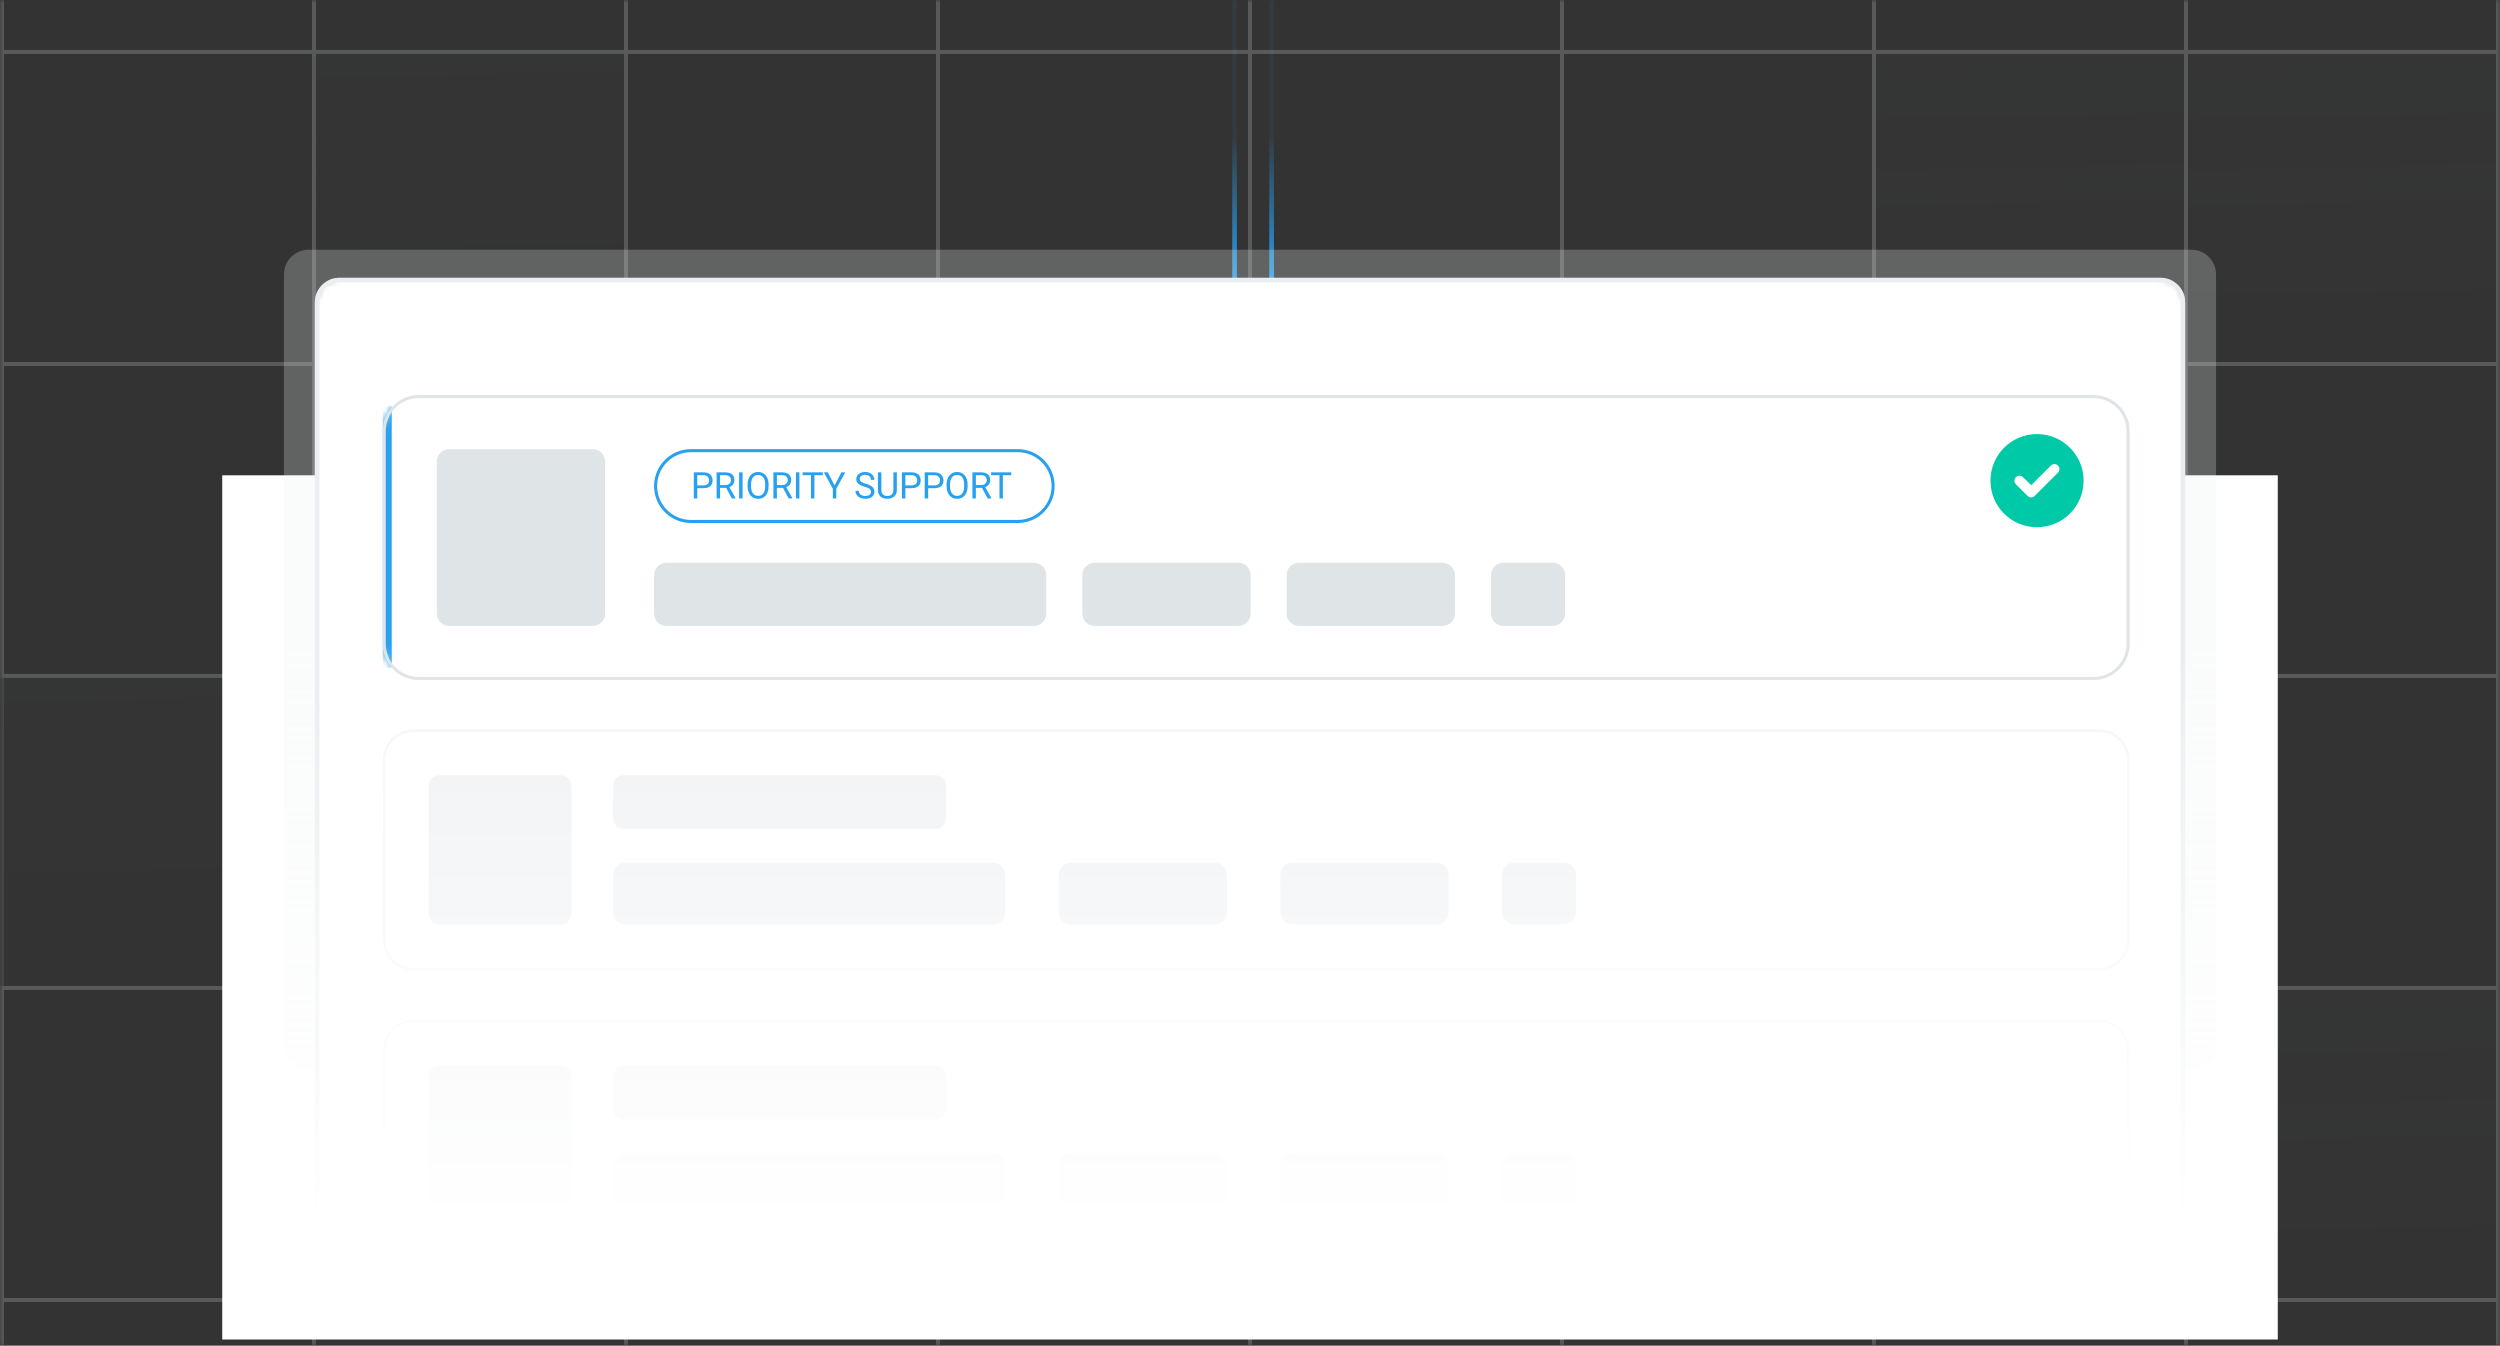 <svg width="405" height="218" viewBox="0 0 405 218" fill="none" xmlns="http://www.w3.org/2000/svg">
<rect x="0" y="0" width="405" height="218" fill="#333333" stroke="none"/>
<g clip-path="url(#clip0_558_875)">
<mask id="mask0_558_875" style="mask-type:luminance" maskUnits="userSpaceOnUse" x="0" y="0" width="405" height="218">
<path d="M405 0H0V218H405V0Z" fill="white"/>
</mask>
<g mask="url(#mask0_558_875)">
<path d="M206 -17.016V48.984" stroke="url(#paint0_linear_558_875)" stroke-width="0.75"/>
<path d="M200 -17.016V48.984" stroke="url(#paint1_linear_558_875)" stroke-width="0.75"/>
<g opacity="0.2">
<path d="M50.865 -42.133H0.32V8.412H50.865V-42.133Z" stroke="#EAEEF0" stroke-width="0.64"/>
<path d="M101.41 -42.133H50.865V8.412H101.41V-42.133Z" stroke="#EAEEF0" stroke-width="0.64"/>
<path d="M151.955 -42.133H101.41V8.412H151.955V-42.133Z" stroke="#EAEEF0" stroke-width="0.64"/>
<path d="M202.5 -42.133H151.955V8.412H202.5V-42.133Z" stroke="#EAEEF0" stroke-width="0.64"/>
<path d="M253.045 -42.133H202.5V8.412H253.045V-42.133Z" stroke="#EAEEF0" stroke-width="0.64"/>
<path d="M303.59 -42.133H253.045V8.412H303.59V-42.133Z" stroke="#EAEEF0" stroke-width="0.64"/>
<path d="M354.135 -42.133H303.59V8.412H354.135V-42.133Z" stroke="#EAEEF0" stroke-width="0.64"/>
<path d="M404.68 -42.133H354.135V8.412H404.68V-42.133Z" stroke="#EAEEF0" stroke-width="0.64"/>
<path d="M50.865 8.414H0.32V58.959H50.865V8.414Z" stroke="#EAEEF0" stroke-width="0.64"/>
<path opacity="0.5" d="M101.41 8.414H50.865V58.959H101.41V8.414Z" fill="url(#paint2_linear_558_875)" stroke="#EAEEF0" stroke-width="0.64"/>
<path d="M151.955 8.414H101.41V58.959H151.955V8.414Z" stroke="#EAEEF0" stroke-width="0.64"/>
<path d="M202.5 8.414H151.955V58.959H202.5V8.414Z" stroke="#EAEEF0" stroke-width="0.64"/>
<path d="M253.045 8.414H202.5V58.959H253.045V8.414Z" stroke="#EAEEF0" stroke-width="0.64"/>
<path d="M303.59 8.414H253.045V58.959H303.59V8.414Z" stroke="#EAEEF0" stroke-width="0.64"/>
<path d="M354.135 8.414H303.59V58.959H354.135V8.414Z" fill="url(#paint3_linear_558_875)" stroke="#EAEEF0" stroke-width="0.64"/>
<path d="M404.68 8.414H354.135V58.959H404.68V8.414Z" fill="url(#paint4_linear_558_875)" stroke="#EAEEF0" stroke-width="0.64"/>
<path d="M50.865 58.961H0.32V109.506H50.865V58.961Z" stroke="#EAEEF0" stroke-width="0.64"/>
<path d="M101.41 58.961H50.865V109.506H101.41V58.961Z" stroke="#EAEEF0" stroke-width="0.64"/>
<path d="M151.955 58.961H101.41V109.506H151.955V58.961Z" stroke="#EAEEF0" stroke-width="0.64"/>
<path d="M202.5 58.961H151.955V109.506H202.5V58.961Z" stroke="#EAEEF0" stroke-width="0.64"/>
<path d="M253.045 58.961H202.5V109.506H253.045V58.961Z" stroke="#EAEEF0" stroke-width="0.64"/>
<path d="M303.59 58.961H253.045V109.506H303.59V58.961Z" stroke="#EAEEF0" stroke-width="0.64"/>
<path d="M354.135 58.961H303.59V109.506H354.135V58.961Z" stroke="#EAEEF0" stroke-width="0.64"/>
<path d="M404.68 58.961H354.135V109.506H404.68V58.961Z" stroke="#EAEEF0" stroke-width="0.64"/>
<path opacity="0.5" d="M50.865 109.5H0.32V160.045H50.865V109.5Z" fill="url(#paint5_linear_558_875)" stroke="#EAEEF0" stroke-width="0.64"/>
<path d="M101.41 109.5H50.865V160.045H101.41V109.5Z" stroke="#EAEEF0" stroke-width="0.64"/>
<path d="M151.955 109.5H101.41V160.045H151.955V109.5Z" stroke="#EAEEF0" stroke-width="0.64"/>
<path d="M202.5 109.5H151.955V160.045H202.5V109.5Z" fill="url(#paint6_linear_558_875)" stroke="#EAEEF0" stroke-width="0.64"/>
<path d="M253.045 109.5H202.5V160.045H253.045V109.5Z" stroke="#EAEEF0" stroke-width="0.64"/>
<path d="M303.59 109.5H253.045V160.045H303.59V109.5Z" fill="url(#paint7_linear_558_875)" stroke="#EAEEF0" stroke-width="0.64"/>
<path d="M354.135 109.5H303.59V160.045H354.135V109.5Z" fill="url(#paint8_linear_558_875)" stroke="#EAEEF0" stroke-width="0.64"/>
<path d="M404.68 109.5H354.135V160.045H404.68V109.5Z" stroke="#EAEEF0" stroke-width="0.64"/>
<path d="M50.865 160.047H0.32V210.592H50.865V160.047Z" stroke="#EAEEF0" stroke-width="0.64"/>
<path d="M101.41 160.047H50.865V210.592H101.41V160.047Z" fill="url(#paint9_linear_558_875)" stroke="#EAEEF0" stroke-width="0.64"/>
<path d="M151.955 160.047H101.41V210.592H151.955V160.047Z" stroke="#EAEEF0" stroke-width="0.64"/>
<path d="M202.5 160.047H151.955V210.592H202.5V160.047Z" stroke="#EAEEF0" stroke-width="0.64"/>
<path d="M253.045 160.047H202.5V210.592H253.045V160.047Z" stroke="#EAEEF0" stroke-width="0.64"/>
<path d="M303.59 160.047H253.045V210.592H303.59V160.047Z" stroke="#EAEEF0" stroke-width="0.64"/>
<path d="M354.135 160.047H303.59V210.592H354.135V160.047Z" stroke="#EAEEF0" stroke-width="0.64"/>
<path d="M404.68 160.047H354.135V210.592H404.68V160.047Z" fill="url(#paint10_linear_558_875)" stroke="#EAEEF0" stroke-width="0.64"/>
<path d="M50.865 210.594H0.32V261.139H50.865V210.594Z" stroke="#EAEEF0" stroke-width="0.64"/>
<path opacity="0.5" d="M101.41 210.594H50.865V261.139H101.41V210.594Z" fill="url(#paint11_linear_558_875)" stroke="#EAEEF0" stroke-width="0.64"/>
<path d="M151.955 210.594H101.41V261.139H151.955V210.594Z" stroke="#EAEEF0" stroke-width="0.64"/>
<path d="M202.5 210.594H151.955V261.139H202.5V210.594Z" stroke="#EAEEF0" stroke-width="0.64"/>
<path d="M253.045 210.594H202.5V261.139H253.045V210.594Z" stroke="#EAEEF0" stroke-width="0.64"/>
<path d="M303.59 210.594H253.045V261.139H303.59V210.594Z" stroke="#EAEEF0" stroke-width="0.64"/>
<path opacity="0.5" d="M354.135 210.594H303.59V261.139H354.135V210.594Z" fill="url(#paint12_linear_558_875)" stroke="#EAEEF0" stroke-width="0.64"/>
<path d="M404.68 210.594H354.135V261.139H404.68V210.594Z" stroke="#EAEEF0" stroke-width="0.64"/>
</g>
<path d="M369 77H36V217H369V77Z" fill="white"/>
<mask id="mask1_558_875" style="mask-type:alpha" maskUnits="userSpaceOnUse" x="39" y="19" width="333" height="205">
<path d="M372 19.453H39V223.453H372V19.453Z" fill="url(#paint13_linear_558_875)"/>
</mask>
<g mask="url(#mask1_558_875)">
<g opacity="0.25">
<path d="M46 44.453C46 42.244 47.791 40.453 50 40.453H355C357.209 40.453 359 42.244 359 44.453V169.453C359 171.662 357.209 173.453 355 173.453H50C47.791 173.453 46 171.662 46 169.453V44.453Z" fill="#EAEEF0"/>
</g>
<mask id="mask2_558_875" style="mask-type:luminance" maskUnits="userSpaceOnUse" x="51" y="45" width="303" height="156">
<path d="M350 45H55C52.791 45 51 46.791 51 49V197C51 199.209 52.791 201 55 201H350C352.209 201 354 199.209 354 197V49C354 46.791 352.209 45 350 45Z" fill="white"/>
</mask>
<g mask="url(#mask2_558_875)">
<path d="M350 45H55C52.791 45 51 46.791 51 49V197C51 199.209 52.791 201 55 201H350C352.209 201 354 199.209 354 197V49C354 46.791 352.209 45 350 45Z" fill="white"/>
<mask id="mask3_558_875" style="mask-type:luminance" maskUnits="userSpaceOnUse" x="62" y="64" width="283" height="47">
<path d="M339.158 64H67.842C64.616 64 62 66.616 62 69.842V104.318C62 107.545 64.616 110.16 67.842 110.16H339.158C342.384 110.16 345 107.545 345 104.318V69.842C345 66.616 342.384 64 339.158 64Z" fill="white"/>
</mask>
<g mask="url(#mask3_558_875)">
<path d="M339.158 64H67.842C64.616 64 62 66.616 62 69.842V104.318C62 107.545 64.616 110.16 67.842 110.16H339.158C342.384 110.16 345 107.545 345 104.318V69.842C345 66.616 342.384 64 339.158 64Z" fill="white"/>
<path d="M96.044 72.766H72.746C71.651 72.766 70.763 73.653 70.763 74.748V99.416C70.763 100.512 71.651 101.399 72.746 101.399H96.044C97.139 101.399 98.027 100.512 98.027 99.416V74.748C98.027 73.653 97.139 72.766 96.044 72.766Z" fill="#DFE4E7"/>
<path d="M113.957 79.089H112.827V78.633H113.957C114.175 78.633 114.353 78.599 114.488 78.529C114.624 78.459 114.722 78.362 114.784 78.238C114.848 78.115 114.88 77.973 114.88 77.814C114.88 77.669 114.848 77.533 114.784 77.405C114.722 77.277 114.624 77.174 114.488 77.097C114.353 77.018 114.175 76.978 113.957 76.978H112.957V80.748H112.397V76.519H113.957C114.276 76.519 114.546 76.574 114.767 76.684C114.988 76.795 115.155 76.948 115.269 77.143C115.384 77.337 115.441 77.559 115.441 77.809C115.441 78.08 115.384 78.311 115.269 78.503C115.155 78.694 114.988 78.841 114.767 78.941C114.546 79.04 114.276 79.089 113.957 79.089ZM116.09 76.519H117.49C117.807 76.519 118.076 76.567 118.294 76.664C118.515 76.761 118.683 76.904 118.797 77.094C118.913 77.282 118.971 77.513 118.971 77.788C118.971 77.982 118.931 78.159 118.852 78.32C118.775 78.478 118.662 78.614 118.515 78.726C118.37 78.837 118.196 78.919 117.992 78.973L117.836 79.034H116.52L116.514 78.578H117.507C117.709 78.578 117.876 78.543 118.01 78.474C118.143 78.402 118.244 78.306 118.312 78.186C118.38 78.066 118.414 77.933 118.414 77.788C118.414 77.626 118.382 77.483 118.318 77.361C118.254 77.239 118.153 77.145 118.016 77.079C117.88 77.012 117.705 76.978 117.49 76.978H116.651V80.748H116.09V76.519ZM118.562 80.748L117.533 78.831L118.117 78.828L119.16 80.713V80.748H118.562ZM120.297 76.519V80.748H119.737V76.519H120.297ZM124.513 78.5V78.767C124.513 79.085 124.473 79.369 124.394 79.621C124.315 79.873 124.2 80.087 124.051 80.263C123.902 80.439 123.723 80.574 123.514 80.667C123.307 80.76 123.074 80.806 122.817 80.806C122.567 80.806 122.338 80.76 122.128 80.667C121.921 80.574 121.741 80.439 121.588 80.263C121.437 80.087 121.32 79.873 121.237 79.621C121.154 79.369 121.112 79.085 121.112 78.767V78.5C121.112 78.182 121.153 77.899 121.234 77.649C121.317 77.397 121.434 77.183 121.585 77.007C121.736 76.829 121.915 76.693 122.123 76.6C122.332 76.507 122.561 76.461 122.811 76.461C123.069 76.461 123.301 76.507 123.508 76.6C123.717 76.693 123.896 76.829 124.045 77.007C124.196 77.183 124.312 77.397 124.391 77.649C124.472 77.899 124.513 78.182 124.513 78.5ZM123.958 78.767V78.494C123.958 78.242 123.932 78.02 123.88 77.826C123.83 77.632 123.755 77.47 123.656 77.338C123.557 77.206 123.436 77.107 123.293 77.039C123.152 76.971 122.991 76.937 122.811 76.937C122.637 76.937 122.479 76.971 122.338 77.039C122.198 77.107 122.078 77.206 121.977 77.338C121.879 77.47 121.802 77.632 121.748 77.826C121.694 78.02 121.667 78.242 121.667 78.494V78.767C121.667 79.021 121.694 79.245 121.748 79.441C121.802 79.635 121.88 79.798 121.98 79.932C122.083 80.063 122.204 80.163 122.343 80.231C122.485 80.299 122.643 80.333 122.817 80.333C122.999 80.333 123.161 80.299 123.302 80.231C123.443 80.163 123.562 80.063 123.659 79.932C123.758 79.798 123.832 79.635 123.883 79.441C123.933 79.245 123.958 79.021 123.958 78.767ZM125.293 76.519H126.693C127.01 76.519 127.279 76.567 127.497 76.664C127.718 76.761 127.886 76.904 128 77.094C128.116 77.282 128.174 77.513 128.174 77.788C128.174 77.982 128.134 78.159 128.055 78.32C127.978 78.478 127.865 78.614 127.718 78.726C127.573 78.837 127.399 78.919 127.195 78.973L127.039 79.034H125.723L125.717 78.578H126.71C126.912 78.578 127.079 78.543 127.213 78.474C127.346 78.402 127.447 78.306 127.515 78.186C127.583 78.066 127.617 77.933 127.617 77.788C127.617 77.626 127.585 77.483 127.521 77.361C127.457 77.239 127.356 77.145 127.219 77.079C127.083 77.012 126.908 76.978 126.693 76.978H125.853V80.748H125.293V76.519ZM127.765 80.748L126.736 78.831L127.32 78.828L128.363 80.713V80.748H127.765ZM129.5 76.519V80.748H128.94V76.519H129.5ZM131.936 76.519V80.748H131.384V76.519H131.936ZM133.295 76.519V76.978H130.027V76.519H133.295ZM134.104 76.519L135.202 78.642L136.303 76.519H136.939L135.481 79.168V80.748H134.92V79.168L133.462 76.519H134.104ZM141.092 79.679C141.092 79.58 141.077 79.493 141.046 79.418C141.017 79.34 140.964 79.27 140.889 79.209C140.815 79.147 140.713 79.088 140.581 79.031C140.451 78.975 140.287 78.918 140.087 78.86C139.878 78.798 139.689 78.729 139.521 78.654C139.352 78.576 139.208 78.488 139.088 78.389C138.968 78.291 138.876 78.177 138.812 78.05C138.748 77.922 138.716 77.776 138.716 77.611C138.716 77.447 138.75 77.294 138.818 77.155C138.886 77.016 138.982 76.895 139.108 76.792C139.236 76.687 139.388 76.606 139.564 76.548C139.741 76.49 139.937 76.461 140.154 76.461C140.472 76.461 140.741 76.522 140.961 76.644C141.184 76.764 141.353 76.922 141.47 77.117C141.586 77.311 141.644 77.518 141.644 77.739H141.086C141.086 77.58 141.052 77.44 140.985 77.318C140.917 77.194 140.814 77.097 140.677 77.027C140.539 76.956 140.365 76.92 140.154 76.92C139.955 76.92 139.79 76.95 139.66 77.01C139.53 77.07 139.434 77.151 139.37 77.254C139.308 77.356 139.277 77.474 139.277 77.605C139.277 77.694 139.295 77.776 139.332 77.849C139.371 77.921 139.43 77.988 139.509 78.05C139.59 78.112 139.693 78.169 139.817 78.221C139.943 78.273 140.093 78.324 140.267 78.372C140.507 78.44 140.715 78.515 140.889 78.599C141.063 78.682 141.206 78.776 141.319 78.88C141.433 78.983 141.517 79.1 141.571 79.232C141.627 79.362 141.656 79.509 141.656 79.673C141.656 79.846 141.621 80.001 141.551 80.141C141.481 80.28 141.382 80.399 141.252 80.498C141.122 80.597 140.966 80.673 140.784 80.728C140.604 80.78 140.403 80.806 140.18 80.806C139.985 80.806 139.792 80.779 139.602 80.725C139.414 80.67 139.243 80.589 139.088 80.481C138.935 80.372 138.812 80.239 138.719 80.08C138.628 79.919 138.583 79.733 138.583 79.522H139.14C139.14 79.667 139.168 79.792 139.225 79.897C139.281 79.999 139.357 80.085 139.454 80.153C139.553 80.22 139.664 80.271 139.788 80.303C139.914 80.335 140.045 80.35 140.18 80.35C140.376 80.35 140.541 80.323 140.677 80.269C140.812 80.214 140.915 80.137 140.985 80.036C141.056 79.936 141.092 79.817 141.092 79.679ZM144.73 76.519H145.288V79.38C145.288 79.697 145.217 79.962 145.076 80.173C144.934 80.384 144.746 80.543 144.512 80.649C144.28 80.754 144.027 80.806 143.754 80.806C143.468 80.806 143.208 80.754 142.976 80.649C142.745 80.543 142.562 80.384 142.427 80.173C142.293 79.962 142.226 79.697 142.226 79.38V76.519H142.781V79.38C142.781 79.601 142.822 79.783 142.903 79.926C142.984 80.069 143.098 80.176 143.243 80.245C143.39 80.315 143.56 80.35 143.754 80.35C143.95 80.35 144.12 80.315 144.265 80.245C144.412 80.176 144.527 80.069 144.608 79.926C144.689 79.783 144.73 79.601 144.73 79.38V76.519ZM147.668 79.089H146.538V78.633H147.668C147.887 78.633 148.064 78.599 148.199 78.529C148.335 78.459 148.434 78.362 148.496 78.238C148.56 78.115 148.592 77.973 148.592 77.814C148.592 77.669 148.56 77.533 148.496 77.405C148.434 77.277 148.335 77.174 148.199 77.097C148.064 77.018 147.887 76.978 147.668 76.978H146.669V80.748H146.108V76.519H147.668C147.987 76.519 148.258 76.574 148.478 76.684C148.699 76.795 148.866 76.948 148.981 77.143C149.095 77.337 149.152 77.559 149.152 77.809C149.152 78.08 149.095 78.311 148.981 78.503C148.866 78.694 148.699 78.841 148.478 78.941C148.258 79.04 147.987 79.089 147.668 79.089ZM151.361 79.089H150.231V78.633H151.361C151.58 78.633 151.757 78.599 151.893 78.529C152.028 78.459 152.127 78.362 152.189 78.238C152.253 78.115 152.285 77.973 152.285 77.814C152.285 77.669 152.253 77.533 152.189 77.405C152.127 77.277 152.028 77.174 151.893 77.097C151.757 77.018 151.58 76.978 151.361 76.978H150.362V80.748H149.801V76.519H151.361C151.681 76.519 151.951 76.574 152.171 76.684C152.392 76.795 152.56 76.948 152.674 77.143C152.788 77.337 152.845 77.559 152.845 77.809C152.845 78.08 152.788 78.311 152.674 78.503C152.56 78.694 152.392 78.841 152.171 78.941C151.951 79.04 151.681 79.089 151.361 79.089ZM156.75 78.5V78.767C156.75 79.085 156.711 79.369 156.631 79.621C156.552 79.873 156.438 80.087 156.289 80.263C156.139 80.439 155.96 80.574 155.751 80.667C155.544 80.76 155.312 80.806 155.054 80.806C154.804 80.806 154.575 80.76 154.366 80.667C154.159 80.574 153.978 80.439 153.826 80.263C153.674 80.087 153.557 79.873 153.474 79.621C153.391 79.369 153.349 79.085 153.349 78.767V78.5C153.349 78.182 153.39 77.899 153.471 77.649C153.554 77.397 153.672 77.183 153.823 77.007C153.974 76.829 154.153 76.693 154.36 76.6C154.569 76.507 154.799 76.461 155.048 76.461C155.306 76.461 155.538 76.507 155.745 76.6C155.954 76.693 156.134 76.829 156.283 77.007C156.434 77.183 156.549 77.397 156.628 77.649C156.71 77.899 156.75 78.182 156.75 78.5ZM156.196 78.767V78.494C156.196 78.242 156.169 78.02 156.117 77.826C156.067 77.632 155.992 77.47 155.893 77.338C155.795 77.206 155.674 77.107 155.53 77.039C155.389 76.971 155.228 76.937 155.048 76.937C154.874 76.937 154.716 76.971 154.575 77.039C154.435 77.107 154.315 77.206 154.215 77.338C154.116 77.47 154.039 77.632 153.985 77.826C153.931 78.02 153.904 78.242 153.904 78.494V78.767C153.904 79.021 153.931 79.245 153.985 79.441C154.039 79.635 154.117 79.798 154.218 79.932C154.32 80.063 154.441 80.163 154.581 80.231C154.722 80.299 154.88 80.333 155.054 80.333C155.236 80.333 155.398 80.299 155.539 80.231C155.681 80.163 155.8 80.063 155.896 79.932C155.995 79.798 156.07 79.635 156.12 79.441C156.17 79.245 156.196 79.021 156.196 78.767ZM157.53 76.519H158.93C159.248 76.519 159.516 76.567 159.735 76.664C159.955 76.761 160.123 76.904 160.237 77.094C160.353 77.282 160.411 77.513 160.411 77.788C160.411 77.982 160.372 78.159 160.292 78.32C160.215 78.478 160.103 78.614 159.955 78.726C159.81 78.837 159.636 78.919 159.433 78.973L159.276 79.034H157.96L157.954 78.578H158.948C159.149 78.578 159.316 78.543 159.45 78.474C159.584 78.402 159.684 78.306 159.752 78.186C159.82 78.066 159.854 77.933 159.854 77.788C159.854 77.626 159.822 77.483 159.758 77.361C159.694 77.239 159.593 77.145 159.456 77.079C159.32 77.012 159.145 76.978 158.93 76.978H158.091V80.748H157.53V76.519ZM160.002 80.748L158.974 78.831L159.558 78.828L160.6 80.713V80.748H160.002ZM162.466 76.519V80.748H161.915V76.519H162.466ZM163.826 76.519V76.978H160.558V76.519H163.826Z" fill="#28A0F0"/>
<path d="M111.941 73.008H164.872C168.039 73.008 170.607 75.575 170.607 78.743V78.743C170.607 81.91 168.039 84.478 164.872 84.478H111.941C108.774 84.478 106.206 81.91 106.206 78.743V78.743C106.206 75.575 108.774 73.008 111.941 73.008Z" stroke="#28A0F0" stroke-width="0.496"/>
<path d="M167.51 91.172H107.941C106.846 91.172 105.958 92.06 105.958 93.155V99.413C105.958 100.508 106.846 101.396 107.941 101.396H167.51C168.605 101.396 169.493 100.508 169.493 99.413V93.155C169.493 92.06 168.605 91.172 167.51 91.172Z" fill="#DFE4E7"/>
<path d="M200.615 91.172H177.318C176.223 91.172 175.335 92.06 175.335 93.155V99.413C175.335 100.508 176.223 101.396 177.318 101.396H200.615C201.71 101.396 202.598 100.508 202.598 99.413V93.155C202.598 92.06 201.71 91.172 200.615 91.172Z" fill="#DFE4E7"/>
<path d="M233.72 91.172H210.423C209.328 91.172 208.44 92.06 208.44 93.155V99.413C208.44 100.508 209.328 101.396 210.423 101.396H233.72C234.815 101.396 235.703 100.508 235.703 99.413V93.155C235.703 92.06 234.815 91.172 233.72 91.172Z" fill="#DFE4E7"/>
<path d="M251.563 91.172H243.529C242.434 91.172 241.546 92.06 241.546 93.155V99.413C241.546 100.508 242.434 101.396 243.529 101.396H251.563C252.658 101.396 253.546 100.508 253.546 99.413V93.155C253.546 92.06 252.658 91.172 251.563 91.172Z" fill="#DFE4E7"/>
<path d="M62.729 65.789V108.146" stroke="#28A0F0" stroke-width="1.461"/>
<path d="M322.455 77.865C322.455 73.709 325.815 70.32 330 70.32C334.155 70.32 337.545 73.709 337.545 77.865C337.545 82.05 334.155 85.409 330 85.409C325.815 85.409 322.455 82.05 322.455 77.865ZM333.389 76.568C333.713 76.244 333.713 75.743 333.389 75.419C333.065 75.095 332.564 75.095 332.24 75.419L329.057 78.602L327.731 77.305C327.407 76.981 326.906 76.981 326.581 77.305C326.257 77.629 326.257 78.13 326.581 78.454L328.468 80.34C328.792 80.665 329.293 80.665 329.617 80.34L333.389 76.568Z" fill="#00C9A7"/>
</g>
<path d="M339.157 64.25H67.842C64.752 64.25 62.248 66.755 62.248 69.844V104.32C62.248 107.41 64.752 109.915 67.842 109.915H339.157C342.247 109.915 344.752 107.41 344.752 104.32V69.844C344.752 66.755 342.247 64.25 339.157 64.25Z" stroke="#DFE4E7" stroke-width="0.496"/>
<g opacity="0.5">
<path d="M340.039 118.367H66.96C64.337 118.367 62.21 120.494 62.21 123.117V152.23C62.21 154.854 64.337 156.981 66.96 156.981H340.039C342.663 156.981 344.789 154.854 344.789 152.23V123.117C344.789 120.494 342.663 118.367 340.039 118.367Z" fill="white"/>
<path d="M90.906 125.594H71.124C70.195 125.594 69.441 126.348 69.441 127.277V148.063C69.441 148.992 70.195 149.746 71.124 149.746H90.906C91.836 149.746 92.59 148.992 92.59 148.063V127.277C92.59 126.348 91.836 125.594 90.906 125.594Z" fill="#DFE4E7"/>
<path d="M151.587 125.594H101.008C100.078 125.594 99.324 126.348 99.324 127.277V132.591C99.324 133.521 100.078 134.275 101.008 134.275H151.587C152.517 134.275 153.27 133.521 153.27 132.591V127.277C153.27 126.348 152.517 125.594 151.587 125.594Z" fill="#DFE4E7"/>
<path d="M160.876 139.75H101.307C100.212 139.75 99.324 140.638 99.324 141.733V147.767C99.324 148.862 100.212 149.75 101.307 149.75H160.876C161.971 149.75 162.859 148.862 162.859 147.767V141.733C162.859 140.638 161.971 139.75 160.876 139.75Z" fill="#DFE4E7"/>
<path d="M196.785 139.75H173.488C172.393 139.75 171.505 140.638 171.505 141.733V147.767C171.505 148.862 172.393 149.75 173.488 149.75H196.785C197.88 149.75 198.768 148.862 198.768 147.767V141.733C198.768 140.638 197.88 139.75 196.785 139.75Z" fill="#DFE4E7"/>
<path d="M232.695 139.75H209.398C208.303 139.75 207.415 140.638 207.415 141.733V147.767C207.415 148.862 208.303 149.75 209.398 149.75H232.695C233.79 149.75 234.678 148.862 234.678 147.767V141.733C234.678 140.638 233.79 139.75 232.695 139.75Z" fill="#DFE4E7"/>
<path d="M253.341 139.75H245.307C244.212 139.75 243.324 140.638 243.324 141.733V147.767C243.324 148.862 244.212 149.75 245.307 149.75H253.341C254.436 149.75 255.324 148.862 255.324 147.767V141.733C255.324 140.638 254.436 139.75 253.341 139.75Z" fill="#DFE4E7"/>
<path d="M340.039 118.367H66.96C64.337 118.367 62.21 120.494 62.21 123.117V152.23C62.21 154.854 64.337 156.981 66.96 156.981H340.039C342.663 156.981 344.789 154.854 344.789 152.23V123.117C344.789 120.494 342.663 118.367 340.039 118.367Z" stroke="#EAEEF0" stroke-width="0.421"/>
</g>
<g opacity="0.5">
<path d="M340.039 165.406H66.96C64.337 165.406 62.21 167.533 62.21 170.156V199.27C62.21 201.893 64.337 204.02 66.96 204.02H340.039C342.663 204.02 344.789 201.893 344.789 199.27V170.156C344.789 167.533 342.663 165.406 340.039 165.406Z" fill="white"/>
<path d="M90.906 172.641H71.124C70.195 172.641 69.441 173.394 69.441 174.324V195.11C69.441 196.039 70.195 196.793 71.124 196.793H90.906C91.836 196.793 92.59 196.039 92.59 195.11V174.324C92.59 173.394 91.836 172.641 90.906 172.641Z" fill="#DFE4E7"/>
<path d="M151.587 172.641H101.008C100.078 172.641 99.324 173.394 99.324 174.324V179.638C99.324 180.568 100.078 181.322 101.008 181.322H151.587C152.517 181.322 153.27 180.568 153.27 179.638V174.324C153.27 173.394 152.517 172.641 151.587 172.641Z" fill="#DFE4E7"/>
<path d="M160.876 186.789H101.307C100.212 186.789 99.324 187.677 99.324 188.772V194.806C99.324 195.901 100.212 196.789 101.307 196.789H160.876C161.971 196.789 162.859 195.901 162.859 194.806V188.772C162.859 187.677 161.971 186.789 160.876 186.789Z" fill="#DFE4E7"/>
<path d="M196.785 186.789H173.488C172.393 186.789 171.505 187.677 171.505 188.772V194.806C171.505 195.901 172.393 196.789 173.488 196.789H196.785C197.88 196.789 198.768 195.901 198.768 194.806V188.772C198.768 187.677 197.88 186.789 196.785 186.789Z" fill="#DFE4E7"/>
<path d="M232.695 186.789H209.398C208.303 186.789 207.415 187.677 207.415 188.772V194.806C207.415 195.901 208.303 196.789 209.398 196.789H232.695C233.79 196.789 234.678 195.901 234.678 194.806V188.772C234.678 187.677 233.79 186.789 232.695 186.789Z" fill="#DFE4E7"/>
<path d="M253.341 186.789H245.307C244.212 186.789 243.324 187.677 243.324 188.772V194.806C243.324 195.901 244.212 196.789 245.307 196.789H253.341C254.436 196.789 255.324 195.901 255.324 194.806V188.772C255.324 187.677 254.436 186.789 253.341 186.789Z" fill="#DFE4E7"/>
<path d="M340.039 165.406H66.96C64.337 165.406 62.21 167.533 62.21 170.156V199.27C62.21 201.893 64.337 204.02 66.96 204.02H340.039C342.663 204.02 344.789 201.893 344.789 199.27V170.156C344.789 167.533 342.663 165.406 340.039 165.406Z" stroke="#EAEEF0" stroke-width="0.421"/>
</g>
</g>
<path d="M350 45.375H55C52.998 45.375 51.375 46.998 51.375 49V197C51.375 199.002 52.998 200.625 55 200.625H350C352.002 200.625 353.625 199.002 353.625 197V49C353.625 46.998 352.002 45.375 350 45.375Z" stroke="#EAEEF0" stroke-width="0.75"/>
</g>
</g>
</g>
<defs>
<linearGradient id="paint0_linear_558_875" x1="207" y1="46.005" x2="207" y2="8.005" gradientUnits="userSpaceOnUse">
<stop stop-color="#28A0F0"/>
<stop offset="0.635" stop-color="#28A0F0" stop-opacity="0.067"/>
</linearGradient>
<linearGradient id="paint1_linear_558_875" x1="201" y1="46.005" x2="201" y2="8.005" gradientUnits="userSpaceOnUse">
<stop stop-color="#28A0F0"/>
<stop offset="0.635" stop-color="#28A0F0" stop-opacity="0.067"/>
</linearGradient>
<linearGradient id="paint2_linear_558_875" x1="78.5" y1="-7.496" x2="80" y2="68.504" gradientUnits="userSpaceOnUse">
<stop stop-color="#9CCDED" stop-opacity="0.11"/>
<stop offset="0.821" stop-color="#ADB7BD" stop-opacity="0"/>
</linearGradient>
<linearGradient id="paint3_linear_558_875" x1="331.225" y1="-7.496" x2="332.725" y2="68.504" gradientUnits="userSpaceOnUse">
<stop stop-color="#9CCDED" stop-opacity="0.11"/>
<stop offset="0.821" stop-color="#ADB7BD" stop-opacity="0"/>
</linearGradient>
<linearGradient id="paint4_linear_558_875" x1="381.77" y1="-7.496" x2="383.27" y2="68.504" gradientUnits="userSpaceOnUse">
<stop stop-color="#9CCDED" stop-opacity="0.11"/>
<stop offset="0.821" stop-color="#ADB7BD" stop-opacity="0"/>
</linearGradient>
<linearGradient id="paint5_linear_558_875" x1="27.955" y1="93.59" x2="29.455" y2="169.59" gradientUnits="userSpaceOnUse">
<stop stop-color="#9CCDED" stop-opacity="0.11"/>
<stop offset="0.821" stop-color="#ADB7BD" stop-opacity="0"/>
</linearGradient>
<linearGradient id="paint6_linear_558_875" x1="179.59" y1="93.59" x2="181.09" y2="169.59" gradientUnits="userSpaceOnUse">
<stop stop-color="#9CCDED" stop-opacity="0.11"/>
<stop offset="0.821" stop-color="#ADB7BD" stop-opacity="0"/>
</linearGradient>
<linearGradient id="paint7_linear_558_875" x1="280.68" y1="93.59" x2="282.18" y2="169.59" gradientUnits="userSpaceOnUse">
<stop stop-color="#9CCDED" stop-opacity="0.11"/>
<stop offset="0.821" stop-color="#ADB7BD" stop-opacity="0"/>
</linearGradient>
<linearGradient id="paint8_linear_558_875" x1="331.225" y1="93.59" x2="332.725" y2="169.59" gradientUnits="userSpaceOnUse">
<stop stop-color="#9CCDED" stop-opacity="0.11"/>
<stop offset="0.821" stop-color="#ADB7BD" stop-opacity="0"/>
</linearGradient>
<linearGradient id="paint9_linear_558_875" x1="78.5" y1="144.137" x2="80" y2="220.137" gradientUnits="userSpaceOnUse">
<stop stop-color="#9CCDED" stop-opacity="0.11"/>
<stop offset="0.821" stop-color="#ADB7BD" stop-opacity="0"/>
</linearGradient>
<linearGradient id="paint10_linear_558_875" x1="381.77" y1="144.137" x2="383.27" y2="220.137" gradientUnits="userSpaceOnUse">
<stop stop-color="#9CCDED" stop-opacity="0.11"/>
<stop offset="0.821" stop-color="#ADB7BD" stop-opacity="0"/>
</linearGradient>
<linearGradient id="paint11_linear_558_875" x1="78.5" y1="194.684" x2="80" y2="270.684" gradientUnits="userSpaceOnUse">
<stop stop-color="#9CCDED" stop-opacity="0.11"/>
<stop offset="0.821" stop-color="#ADB7BD" stop-opacity="0"/>
</linearGradient>
<linearGradient id="paint12_linear_558_875" x1="331.225" y1="194.684" x2="332.725" y2="270.684" gradientUnits="userSpaceOnUse">
<stop stop-color="#9CCDED" stop-opacity="0.11"/>
<stop offset="0.821" stop-color="#ADB7BD" stop-opacity="0"/>
</linearGradient>
<linearGradient id="paint13_linear_558_875" x1="205.5" y1="19.453" x2="205.5" y2="223.453" gradientUnits="userSpaceOnUse">
<stop offset="0.423" stop-color="#D9D9D9"/>
<stop offset="0.877" stop-color="#D9D9D9" stop-opacity="0"/>
</linearGradient>
<clipPath id="clip0_558_875">
<rect width="405" height="218" fill="white"/>
</clipPath>
</defs>
</svg>
